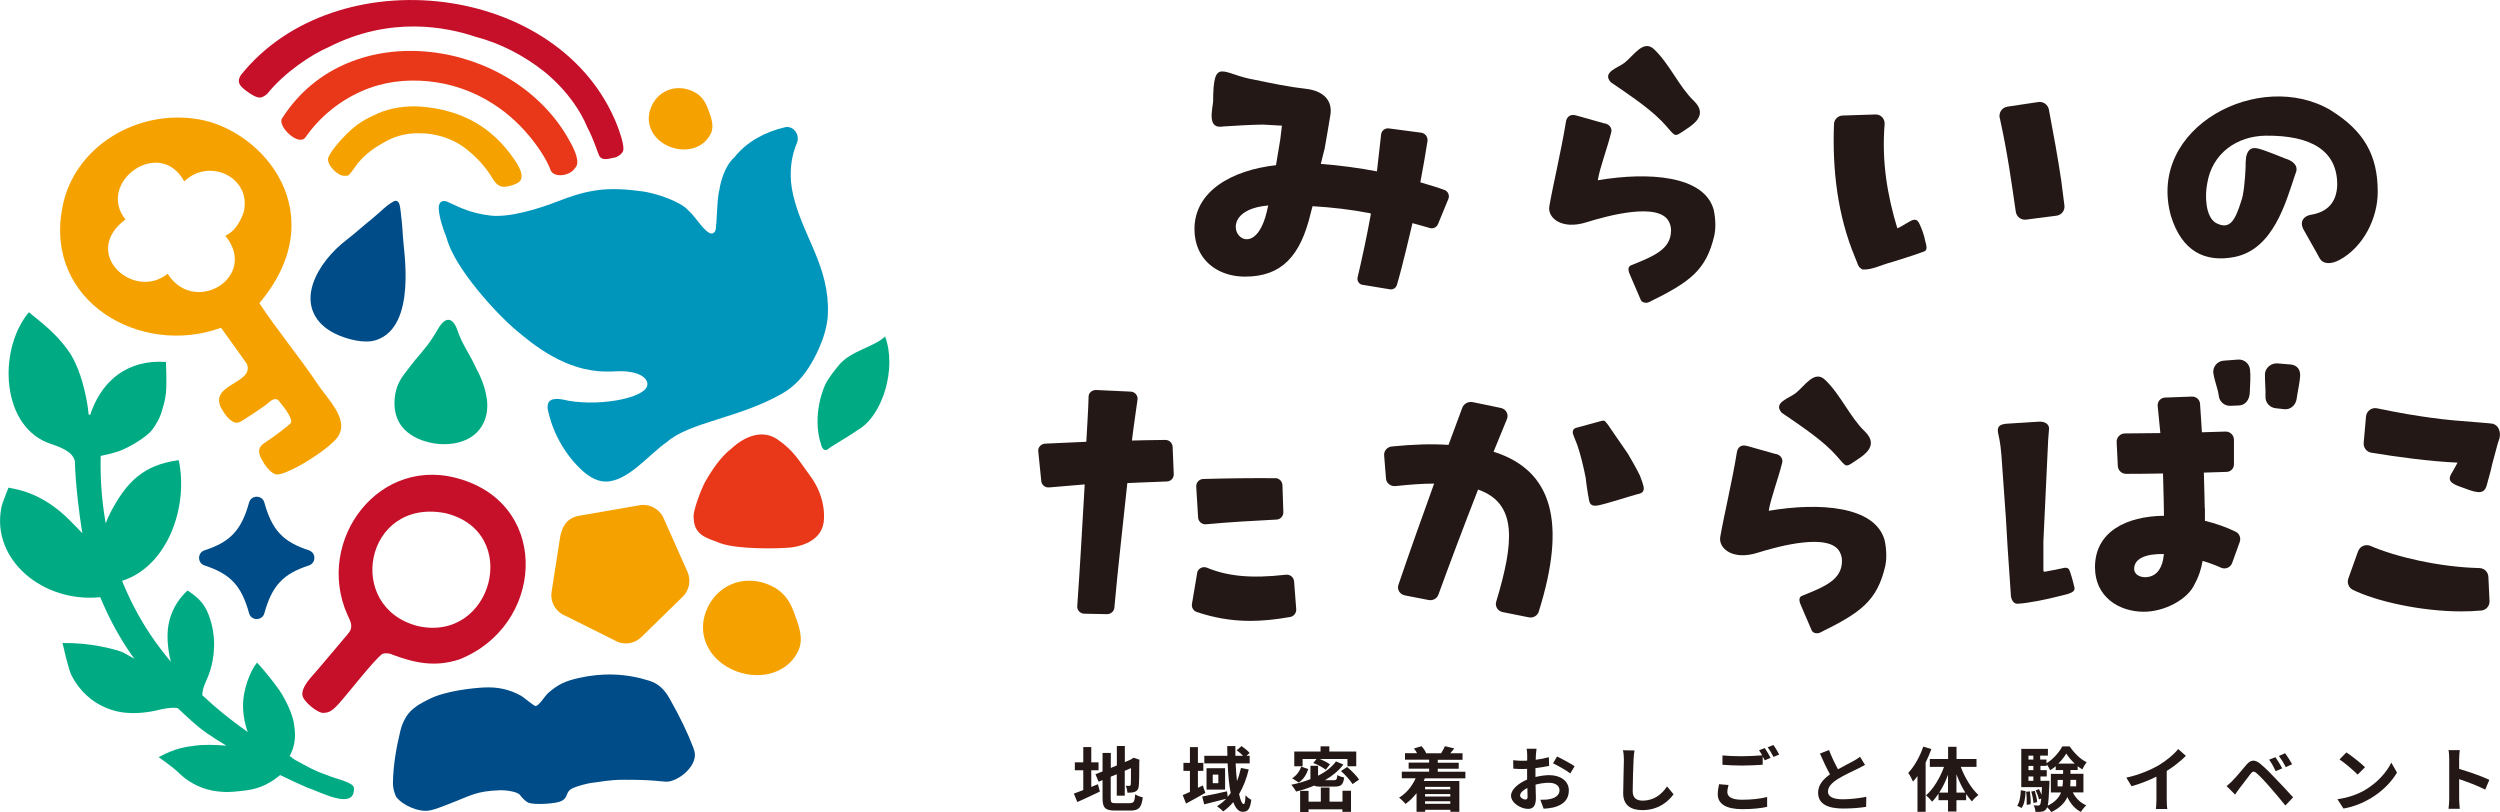 <svg xmlns="http://www.w3.org/2000/svg" id="_&#x30EC;&#x30A4;&#x30E4;&#x30FC;_2" viewBox="0 0 281.53 91.45"><defs><style>.cls-1{fill:#004c88;}.cls-2{fill:#00ab84;}.cls-3{fill:#0096bc;}.cls-4{fill:#f5a200;}.cls-5{fill:#e83819;}.cls-6{fill:#c60f28;}.cls-7{fill:#231815;}</style></defs><g id="_&#x30EC;&#x30A4;&#x30E4;&#x30FC;_1-2"><path class="cls-7" d="m122.89,88.62c.25-.1.5-.21.75-.31l.22.83c-.86.42-1.79.84-2.54,1.18l-.39-.95c.29-.1.65-.24,1.06-.4v-2.23h-.95v-.89h.95v-1.72h.9v1.72h.82v.89h-.82v1.87Zm4.35,1.82c.45,0,.53-.18.6-.99.2.14.58.29.85.34-.13,1.11-.42,1.49-1.37,1.49h-1.74c-1.1,0-1.42-.29-1.42-1.39v-2.04l-.44.18-.36-.84.8-.32v-2.08h.93v1.69l.68-.28v-2.19h.9v1.81l.64-.27.17-.11.17-.11.68.23-.03.16c0,1.5-.02,2.45-.06,2.78-.02.36-.17.55-.42.66-.24.1-.59.11-.85.11-.02-.24-.1-.59-.2-.79.14.02.32.02.39.02.1,0,.15-.03.18-.17.02-.13.02-.71.02-1.83l-.7.3v2.8h-.9v-2.41l-.68.28v2.44c0,.47.07.54.57.54h1.57Z"></path><path class="cls-7" d="m135.73,89.29c-.72.41-1.51.85-2.17,1.2l-.37-.95c.23-.09.5-.22.81-.36v-2.37h-.73v-.9h.73v-1.77h.9v1.77h.61v.9h-.61v1.91l.55-.27.28.83Zm4.89-2.63c-.25,1.04-.61,1.96-1.08,2.76.14.7.33,1.13.52,1.13.11,0,.18-.29.2-1,.18.22.45.42.65.52-.14,1.05-.37,1.35-.98,1.35-.45,0-.8-.42-1.05-1.09-.33.4-.72.75-1.14,1.05-.13-.16-.49-.46-.69-.59.39-.24.73-.52,1.04-.84-.86.22-1.78.46-2.48.63l-.23-.88c.71-.13,1.78-.36,2.8-.59l.07.62c.12-.14.24-.28.34-.43-.19-.94-.29-2.1-.34-3.33h-2.63v-.86h2.6c0-.36-.02-.72-.02-1.09h.92c0,.36,0,.72,0,1.09h.86c-.2-.21-.47-.44-.71-.63l.55-.46c.32.22.71.54.9.77l-.35.32h.36v.86h-1.58c.03.72.08,1.39.15,1.99.19-.46.33-.95.45-1.48l.86.17Zm-2.66-.15v2.41h-2.09v-2.41h2.09Zm-.76.72h-.63v.97h.63v-.97Z"></path><path class="cls-7" d="m148.84,88.59c-.39,0-.67-.03-.86-.12-.64.28-1.33.5-2.02.67-.11-.2-.37-.58-.54-.77.75-.15,1.48-.36,2.15-.63v-1.5h.86v1.12c.84-.43,1.55-.97,2.02-1.62l.83.36c-.53.7-1.25,1.28-2.07,1.76h.98c.31,0,.37-.08.41-.58.18.12.54.24.77.28-.11.82-.35,1.02-1.1,1.02h-1.44Zm-1.51-1.99c-.2.59-.52,1.17-1.08,1.52l-.74-.48c.5-.3.85-.81,1.03-1.31l.79.28Zm-.63-.31h-.95v-1.66h2.96v-.58h.99v.58h3.03v1.66h-.99v-.82h-3.14c.43.17.91.4,1.17.61l-.48.6c-.3-.25-.9-.57-1.4-.76l.37-.45h-1.57v.82Zm4.47,2.76h.97v2.38h-.97v-.29h-3.81v.3h-.95v-2.38h.95v1.22h1.38v-1.59h.98v1.59h1.46v-1.22Zm.53-2.68c.48.4,1.08,1,1.35,1.42l-.74.51c-.24-.41-.81-1.04-1.3-1.47l.68-.45Z"></path><path class="cls-7" d="m160.46,87.63c-.04.11-.08.21-.13.32h4.01v3.47h-1.01v-.23h-2.84v.23h-.97v-2.1c-.37.47-.79.89-1.24,1.21-.15-.19-.51-.55-.73-.7.81-.49,1.47-1.28,1.87-2.19h-1.56v-.74h3.08v-.34h-2.31v-.68h2.31v-.33h-2.72v-.73h1.36c-.1-.18-.22-.37-.35-.53l.85-.26c.21.22.43.55.52.78l-.04.02h1.79l-.06-.02c.15-.23.34-.55.42-.78l1.06.25c-.16.21-.32.39-.45.55h1.38v.73h-2.79v.33h2.36v.68h-2.36v.34h3.11v.74h-4.58Zm.02.98v.28h2.84v-.28h-2.84Zm2.84.81h-2.84v.28h2.84v-.28Zm0,1.1v-.29h-2.84v.29h2.84Z"></path><path class="cls-7" d="m172.91,87.5c.55-.13,1.1-.21,1.55-.21,1.24,0,2.21.64,2.21,1.72,0,.93-.5,1.62-1.78,1.93-.38.08-.74.11-1.06.13l-.37-1.01c.37,0,.71,0,.99-.06.65-.11,1.17-.43,1.17-1.01,0-.53-.49-.84-1.19-.84-.5,0-1.02.08-1.51.21.02.62.04,1.23.04,1.5,0,.97-.37,1.23-.89,1.23-.79,0-1.91-.66-1.91-1.49,0-.69.82-1.39,1.81-1.81,0-.18,0-.36,0-.55v-.66c-.15,0-.3.02-.43.02-.37,0-.77,0-1.12-.04l-.02-.95c.47.06.82.06,1.12.06.15,0,.3,0,.46-.02,0-.28,0-.51,0-.64,0-.17-.03-.55-.06-.69h1.11c-.02.14-.05.48-.07.68,0,.17-.02.36-.02.56.53-.07,1.06-.17,1.48-.29l.03.98c-.46.1-1.01.18-1.54.25,0,.24,0,.48,0,.71v.28Zm-.89,2.2c0-.2,0-.55-.02-.97-.5.25-.82.57-.82.85,0,.24.37.46.59.46.15,0,.26-.07.26-.34Zm3.32-4.51c.62.29,1.56.81,1.98,1.1l-.49.81c-.38-.32-1.43-.9-1.94-1.14l.45-.77Z"></path><path class="cls-7" d="m184.07,84.49c-.06.33-.1.73-.11,1.05-.04.84-.1,2.6-.1,3.57,0,.79.49,1.05,1.11,1.05,1.33,0,2.18-.74,2.76-1.6l.73.88c-.52.75-1.66,1.79-3.5,1.79-1.32,0-2.17-.56-2.17-1.9,0-1.05.08-3.11.08-3.78,0-.37-.03-.75-.11-1.06l1.3.02Z"></path><path class="cls-7" d="m194.65,88.41c-.07.28-.13.53-.13.79,0,.5.48.86,1.65.86,1.09,0,2.12-.12,2.83-.31v1.11c-.69.16-1.66.26-2.79.26-1.85,0-2.77-.6-2.77-1.68,0-.45.09-.83.15-1.13l1.06.09Zm4.09-4.16c.2.29.5.79.65,1.09l-.66.28c-.07-.13-.15-.28-.23-.44v.94c-.56.04-1.56.09-2.33.09-.85,0-1.55-.04-2.2-.09v-1.05c.6.06,1.34.09,2.19.09.77,0,1.66-.05,2.28-.1-.11-.21-.24-.41-.35-.57l.64-.25Zm.96-.36c.22.29.52.8.66,1.08l-.64.27c-.17-.33-.43-.79-.66-1.09l.64-.25Z"></path><path class="cls-7" d="m210.02,86.14c-.25.14-.51.28-.8.42-.5.25-1.51.7-2.25,1.16-.68.43-1.12.88-1.12,1.43s.56.86,1.68.86c.83,0,1.92-.13,2.64-.28l-.02,1.13c-.68.11-1.54.19-2.59.19-1.6,0-2.82-.44-2.82-1.78,0-.87.56-1.51,1.34-2.07-.37-.67-.77-1.5-1.13-2.34l1.02-.4c.31.81.68,1.57,1.01,2.17.66-.37,1.36-.72,1.74-.93.3-.17.54-.31.74-.48l.56.91Z"></path><path class="cls-7" d="m217.5,84.34c-.18.51-.4,1.02-.65,1.53v5.55h-.92v-4.02c-.16.21-.33.43-.5.62-.09-.23-.36-.74-.54-.98.68-.72,1.32-1.84,1.69-2.96l.92.27Zm3.3,2c.45,1.22,1.2,2.46,1.99,3.18-.22.17-.55.48-.73.73-.23-.25-.44-.53-.65-.84v.7h-1.09v1.28h-.95v-1.28h-1.07v-.73c-.23.33-.46.64-.72.9-.16-.22-.47-.55-.69-.71.82-.71,1.58-1.96,2.03-3.21h-1.6v-.89h2.06v-1.37h.95v1.37h2.25v.89h-1.77Zm-1.43,2.92v-2.01c-.27.73-.61,1.43-.99,2.01h.99Zm1.95,0c-.38-.61-.73-1.32-1-2.07v2.07h1Z"></path><path class="cls-7" d="m227.16,90.73c.28-.4.38-1.07.41-1.74l.54.1c-.04.72-.12,1.46-.46,1.9l-.49-.26Zm6.26-1.5c.32.64.84,1.17,1.52,1.46-.19.17-.47.51-.61.74-.68-.34-1.17-.94-1.52-1.67-.29.64-.84,1.23-1.81,1.69-.1-.16-.3-.4-.47-.55-.03.1-.07.17-.11.22-.14.18-.28.25-.49.28-.16.03-.42.04-.72.02,0-.22-.08-.53-.2-.73.21.02.39.03.5.03.1,0,.15-.02.22-.1.06-.08.1-.28.14-.69l-.26.09c-.05-.28-.21-.7-.37-1.02l.38-.13c.11.2.2.43.28.64.02-.24.03-.53.05-.87h-2.33v-4.31h3v.76h-.87v.44h.71v.42c.73-.43,1.44-1.24,1.78-1.9h.83c.49.73,1.2,1.45,1.91,1.78-.17.22-.36.56-.48.81-.18-.1-.36-.22-.53-.36v.43h-.81v.43h1.46v2.09h-1.2Zm-4.83-.11c.07.46.11,1.07.08,1.45l-.44.06c.02-.4,0-1-.06-1.47l.42-.04Zm-.16-4.02v.44h.55v-.44h-.55Zm0,1.15v.48h.55v-.48h-.55Zm0,1.68h.55v-.49h-.55v.49Zm.71,1.12c.13.41.25.93.27,1.28l-.42.09c-.02-.34-.12-.87-.25-1.28l.41-.08Zm1.65-1.12s0,.21,0,.31c-.06,1.31-.1,2.07-.19,2.49.84-.41,1.28-.93,1.5-1.49h-1.15v-2.09h1.38v-.43h-.83v-.43c-.2.17-.41.32-.63.45-.09-.21-.24-.48-.38-.68v.19h-.71v.48h.71v.71h-.71v.49h1.03Zm1.47.62c.04-.24.05-.47.05-.7v-.02h-.6v.73h.55Zm1.38-2.56c-.38-.35-.72-.76-.95-1.13-.21.36-.53.76-.9,1.13h1.85Zm-.48,1.83v.03c0,.23,0,.46-.03.7h.67v-.73h-.63Z"></path><path class="cls-7" d="m244,90.06c0,.35.02.84.07,1.04h-1.29c.03-.19.06-.69.06-1.04v-2.6c-.84.41-1.85.82-2.8,1.08l-.59-.97c1.43-.3,2.79-.89,3.71-1.43.82-.5,1.67-1.2,2.13-1.79l.87.77c-.62.6-1.35,1.2-2.16,1.7v3.24Z"></path><path class="cls-7" d="m251.42,87.9c.37-.36,1.01-1.14,1.56-1.79.49-.56.93-.62,1.59-.07.55.45,1.16,1.08,1.66,1.61.55.58,1.42,1.48,2,2.14l-.87.92c-.52-.65-1.26-1.53-1.74-2.07-.5-.59-1.2-1.32-1.5-1.57-.28-.24-.42-.24-.66.05-.32.4-.9,1.18-1.24,1.62-.19.25-.38.53-.52.74l-.96-.96c.25-.2.42-.36.67-.6Zm5.58-1.37l-.73.31c-.24-.5-.44-.88-.74-1.29l.71-.28c.23.33.59.9.77,1.27Zm1.12-.47l-.71.33c-.26-.5-.48-.86-.78-1.26l.7-.31c.24.32.6.88.79,1.24Z"></path><path class="cls-7" d="m266.33,88.96c1.38-.8,2.45-2.01,2.96-3.08l.64,1.12c-.62,1.07-1.7,2.16-3.01,2.93-.82.48-1.87.93-3.02,1.12l-.68-1.05c1.27-.17,2.33-.58,3.12-1.04Zm0-2.56l-.83.83c-.42-.44-1.44-1.31-2.04-1.71l.77-.79c.57.37,1.63,1.2,2.1,1.67Z"></path><path class="cls-7" d="m279.87,88.92c-.84-.43-2.06-.89-2.94-1.18v2.24c0,.23.04.78.07,1.1h-1.27c.05-.31.08-.78.08-1.1v-4.55c0-.28-.02-.68-.08-.96h1.27c-.03.28-.07.63-.07.96v1.16c1.09.31,2.66.87,3.4,1.23l-.46,1.09Z"></path><path class="cls-5" d="m64.16,15.9c-6.25-11.51-24.86-14.43-32.4-2.56-.55.86,1.88,3.21,2.64,2.12,1.6-2.27,3.75-4.05,6.32-5.19,2.37-1.05,4.9-1.36,7.48-1.12,2.59.25,5.12,1.12,7.3,2.53,3.8,2.39,6.06,6.15,6.51,7.5.45.94,2.26.56,2.72-.23.7-.6-.05-2.12-.57-3.06Z"></path><path class="cls-6" d="m69.53,14.18C63.19-2.05,37.78-4.88,27.11,8.47c-.38.64-.23,1.03.26,1.47.26.23,1.17.95,1.76,1.04.35.05.68-.17.95-.4,1.99-2.48,5.11-4.51,6.92-5.27,7-3.57,13.34-2.25,16.55-1.17,2.86.75,5.43,2.12,7.63,3.84.01.01,3.37,2.5,4.96,6.36.71,1.32,1.17,2.85,1.32,3.16.34.71,1.25.31,1.67.26.37-.04.8-.34,1-.67.34-.56-.6-2.9-.6-2.9Z"></path><path class="cls-4" d="m57.93,17.98c-2.51-3.72-6.02-5.63-10.59-5.98-1.47-.11-3.35.13-4.74.75-1.5.68-2.29,1.09-3.6,2.37-.65.64-2.11,2.29-2.07,2.86.06.65.66,1.26,1.2,1.61.21.14.49.26,1.02.19.23-.03.83-1,1.13-1.39,1.28-1.54,2.8-2.25,3.27-2.52,1.05-.59,2.48-.92,3.69-.86,1.68-.03,3.61.55,4.96,1.54,1.38,1.01,2.49,2.24,3.31,3.61.45.75.91.91,1.39.87.44-.04,1.19-.25,1.54-.53.73-.58-.04-1.84-.51-2.52Z"></path><path class="cls-5" d="m91.2,53.54c-1.16-1.55-1.75-2.76-3.65-4.06-1.62-1.11-3.57-.45-5.18,1.03-1.16.89-2.19,2.38-2.98,3.79-.35.63-1.44,3.33-1.27,4.05.04,2.07,1.76,2.29,2.97,2.81,1.93.73,6.64.63,7.91.5,1.08-.11,3.44-.68,3.75-2.82,0,0,.48-2.6-1.55-5.3Z"></path><path class="cls-6" d="m38.09,79.32c1.13-1.26,3.85-4.79,4.94-5.67.34-.15.91-.08,1.18.08,2.55.95,4.8,1.41,7.51.53,9.46-3.74,10.33-17.01.42-20.21-9.36-3.12-16.76,6.82-13.01,15.19.35.78.72,1.35.08,2.11-.89,1.05-3.55,4.22-4.02,4.73-.86.96-1.21,1.65-1.13,2.22.09.71,1.78,2.07,2.4,1.98.39-.05.76,0,1.62-.96Zm8.96-8.82c-8.29-2.12-5.96-14.44,3.07-12.72,8.7,2.05,5.35,14.63-3.07,12.72Z"></path><path class="cls-3" d="m69.29,41.82c.86-.06,1.65,0,2.4.24.66.21,1.35.71,1.19,1.38-.34,1.46-5.86,2.45-9.56,1.54-1.3-.22-1.72.19-1.65,1.03.5,2.52,1.77,4.88,3.59,6.69.8.79,1.79,1.51,2.91,1.53,2.51.05,4.99-3.14,6.93-4.45,2.52-2.24,8.13-2.69,12.95-5.44,1.49-.85,2.48-2,3.33-3.45.01-.02,1.81-2.94,1.85-5.61.1-2.44-.55-4.7-1.49-6.93-.99-2.36-2.17-4.67-2.58-7.22-.26-1.63-.09-3.48.57-4.99.41-.95-.38-2.03-1.33-1.81-2.2.51-4.3,1.61-5.7,3.39-1.12.98-1.57,2.86-1.68,3.62-.31.99-.27,4.2-.47,4.65-.07.16-.22.29-.38.31-.74.03-1.86-1.93-2.64-2.59-.91-1.06-3.76-1.96-5.12-2.15-4.04-.55-6.07-.27-9.8,1.19-1.99.77-5.2,1.76-7.35,1.53-1.1-.12-2.18-.39-3.22-.81-.58-.23-1.11-.52-1.75-.79-.77-.21-.83.41-.87.52-.11.98.57,2.83.87,3.58.9,3.46,5.69,8.61,7.81,10.39,1.96,1.65,5.58,4.66,10.17,4.67.32.02.67,0,1.02-.02h0Z"></path><path class="cls-4" d="m80.03,15.06c-.86,1.79-3.1,2.2-4.89,1.34-1.79-.86-2.6-2.73-1.73-4.53.86-1.79,2.87-2.43,4.67-1.56.88.42,1.34,1.1,1.65,1.95.32.88.75,1.89.31,2.8Z"></path><path class="cls-4" d="m89.9,73.3c-1.33,2.76-4.77,3.39-7.53,2.06-2.76-1.33-4-4.21-2.67-6.97,1.33-2.76,4.42-3.74,7.18-2.41,1.36.65,2.07,1.69,2.54,3.01.49,1.35,1.15,2.91.47,4.31Z"></path><path class="cls-2" d="m99.67,37.89c.13.21-.07-.22,0,0,1.35,3.58-.27,9.01-3.14,10.57-.86.64-2.66,1.62-3.28,2.11-.35.28-.65,0-.77-.44-1.15-3.46.43-6.77.44-6.79.38-.84,1.39-2.03,1.58-2.26,1.35-1.6,4.02-2.04,5.17-3.19Z"></path><path class="cls-1" d="m45.17,24.21c-.13-.8-.08-1.6-.65-1.6-.75.23-1.93,1.49-2.67,2.07-.87.68-1.86,1.6-2.82,2.33-1.6,1.23-3.15,3.01-3.79,4.97-.8,2.44.2,4.48,2.51,5.6,1.25.61,3.27,1.16,4.6.72,4.67-1.52,3.07-10.28,3.03-11.59,0,0-.1-1.75-.22-2.5Z"></path><path class="cls-2" d="m54.82,44.95c-.15-1.22-.63-2.45-1.2-3.48-.59-1.37-1.61-2.76-2.06-4.15-.51-1.56-1.35-1.81-2.23-.28-.97,1.67-1.57,2.31-2.61,3.54-.75,1.02-1.74,2.01-2.08,3.23-.4,1.43-.3,3.07.64,4.25.73.93,1.88,1.48,3.05,1.76,1.99.48,4.36.14,5.62-1.4.82-1,1.03-2.24.88-3.48Z"></path><path class="cls-4" d="m7.03,23.36c-2.09,10.58,8.82,16.86,17.86,13.55.38.53,2.81,3.9,2.9,4.05.98,2.32-4.78,2.27-2.65,5.37.36.61,1.1,1.51,1.82,1.21.37-.15,2.32-1.46,2.99-1.95.42-.31.89-.93,1.41-.5.42.53,1.48,1.76,1.44,2.47-.07.22-2.08,1.72-2.93,2.26-.78.49-.88,1-.43,1.86.31.59.9,1.5,1.58,1.73.68.23,3.2-1.21,3.87-1.66.3-.2,2.83-1.77,3.31-2.83.99-1.9-1.52-4.23-2.44-5.68-1.93-2.91-4.66-6.2-6.55-9.1,8.39-9.98.53-19.42-6.81-20.7-6.95-1.21-14.09,3.07-15.38,9.93Zm20.41.54c-.39,1.11-1.02,2.19-2.07,2.64,3.8,4.65-3.47,9.07-6.49,4.29-3.8,3.07-9.86-2.3-4.75-6.12-3.32-4.11,3.82-9.4,6.62-4.28,2.79-2.73,7.64-.46,6.69,3.47Z"></path><path class="cls-4" d="m65.17,58.09c-1.49.28-1.91,1.41-2.1,2.43l-.94,6.04c-.22,1.18.43,2.35,1.55,2.79l5.89,2.94c.91.36,1.95.14,2.65-.54l4.66-4.55c.75-.73.96-1.85.54-2.8l-2.69-6.05c-.47-1.05-1.59-1.65-2.72-1.45l-6.85,1.19Z"></path><path class="cls-1" d="m34.78,63.68c-2.9.94-4.14,2.26-5.01,5.38-.24.87-1.48.87-1.72,0-.86-3.12-2.11-4.43-5.01-5.38-.83-.27-.83-1.44,0-1.71,2.9-.94,4.14-2.26,5.01-5.38.24-.87,1.48-.87,1.72,0,.86,3.12,2.11,4.43,5.01,5.38.83.27.83,1.44,0,1.71Z"></path><path class="cls-1" d="m78.11,84.28c-.68-1.77-1.51-3.5-2.72-5.64-.57-1-1.23-1.65-2.27-1.98-2.62-.83-5.28-.92-7.94-.31-1.49.34-2.27.67-3.44,1.68-.34.29-1,1.39-1.39,1.48-.2.05-1.33-.98-1.73-1.19-1.21-.66-2.53-.99-4.17-.9-1.12.06-4.31.36-6.19,1.34-1,.52-1.16.59-1.8,1.12-.7.58-1.16,1.54-1.37,2.4-.46,1.92-.81,3.85-.84,5.88,0,.52.1.93.29,1.42.24.63,1.9,1.73,3.42,1.73.71,0,1.82-.48,2.48-.73,2.65-1,3.08-1.49,5.91-1.59.47-.02,1.91.13,2.2.53.22.29.65.78,1.03.9.7.23,2.98.09,3.59-.19.9-.41.43-1.05,1.32-1.47.45-.21,1.6-.55,2.31-.62.77-.08,1.74-.33,3.49-.33,2.41,0,2.9.06,4.59.21,1.32.19,4.08-1.92,3.21-3.73Z"></path><path class="cls-2" d="m39.85,88.71c-.07-.64-2.09-1-3.06-1.44-1.54-.53-2.14-.93-3.57-1.7-.16-.08-.44-.35-.6-.43.45-.87.81-1.87.46-3.77-.29-1.59-1.48-3.46-1.66-3.7-1.52-2.1-2.48-3.05-2.48-3.05-.73.89-1.62,3.04-1.57,5.01.04,1.23.25,1.94.45,2.6.02.06.06.14.1.22-1.81-1.26-3.53-2.65-5.14-4.16,0-.4.11-.9.41-1.55,1.55-3.31.68-6.26.65-6.4-.6-2.41-1.55-3.03-2.71-3.84,0,0-2.18,1.73-2.26,4.89-.03,1.21.15,2.28.37,3.13-.83-1-1.62-2.03-2.34-3.11-1.28-1.93-2.33-3.94-3.15-6.01.05-.02.09-.02.14-.04,4.91-1.64,7.37-8.18,6.24-13.54-4.04.54-5.92,2.5-7.72,5.96-.17.33-.34.72-.5,1.16-.45-2.47-.63-5.02-.57-7.6.69-.13,1.31-.29,1.88-.47,1.05-.33,3.26-1.58,3.93-2.49.43-.58.9-1.35,1.12-2.24.1-.39.33-.99.42-1.91.11-1.12,0-3.47,0-3.47-2.24-.16-4.01.42-5.37,1.39-1.36.98-2.29,2.36-2.87,3.78-.12.26-.2.52-.29.79-.05-.01-.1-.03-.18-.05-.05-.54-.11-1.07-.22-1.6-.33-1.63-.89-3.99-2.17-5.72-1.38-1.87-2.71-2.86-4.34-4.19-3.57,4.3-3.13,13.13,2.61,14.87,1.88.64,2.36,1.18,2.57,1.87.08,2.78.5,6.03.84,8.15-.44-.48-.97-1-1.3-1.34-3.39-3.49-6.54-3.64-7.01-3.8-.21.58-.7,1.67-.81,2.27-1.14,5.84,4.67,10.73,11.14,10.07.83,2.01,1.84,3.95,3.03,5.77.26.4.54.78.82,1.17-.57-.33-1.25-.73-1.53-.82-.9-.3-3.38-1-6.57-.96,0,0,.66,2.94.98,3.57,1.99,4,5.85,4.26,6.13,4.28,1.09.1,2.3.02,3.61-.29.48-.11,1.38-.34,2.24-.24,1.05.98,2.08,1.98,3.26,2.81.73.51,1.48.98,2.24,1.43-1.21-.11-2.61-.13-3.54,0-1.05.15-2.11.23-4.09,1.29,0,0,1.68,1.19,2.21,1.72,2.14,2.14,4.68,2.16,4.89,2.18.85.09,1.77-.04,2.71-.15,1.72-.2,2.95-.96,3.87-1.73,1,.49,2.01.96,3.04,1.41,1.34.4,5.4,2.69,5.27.05Z"></path><path class="cls-7" d="m225.2,13.29c.9,4.08,1.33,7.33,1.8,10.55.08.57.61.97,1.18.89l3.41-.44c.56-.07.96-.58.89-1.15-.11-.91-.27-2.19-.37-2.88-.35-2.38-.83-5.02-1.38-7.92-.11-.56-.63-.93-1.19-.85l-3.48.52c-.61.09-1,.68-.87,1.28Z"></path><path class="cls-7" d="m216.85,27.35c-.18-1-.48-1.65-.63-2-.18-.43-.33-.61-.66-.61-.47.07-1.35.77-1.9.97-1.13-3.74-1.77-7.51-1.43-11.72.05-.6-.42-1.12-1.03-1.1,0,0-3.7.12-3.7.12-.53.02-.95.44-.97.96-.2,5.05.38,10.25,2.37,15.02.35.75.26,1.06.85,1.36,1.08.06,2.1-.53,3.35-.85.19-.06,2.48-.77,3.21-1.05.36-.14.59-.14.63-.47.04-.07,0-.25-.07-.64Z"></path><path class="cls-7" d="m265.55,62.07l-1.1,3.08c-.17.48.03,1.03.49,1.26,2.61,1.3,7.71,2.44,12.22,2.44.79,0,1.55-.03,2.28-.1.54-.05.94-.53.91-1.08l-.13-2.72c-.03-.55-.47-.97-1.02-.98-4.43-.1-9.39-1.25-12.24-2.49-.56-.24-1.2.02-1.4.59Z"></path><path class="cls-7" d="m280.79,47.73c-.14-.05-2.03-.19-4.47-.39-1.74-.16-3.47-.41-5.2-.7-1.15-.2-2.3-.42-3.44-.66-.6-.13-1.18.31-1.24.92l-.26,2.97c-.05.54.33,1.02.86,1.11,2.83.46,6.43.97,9.71,1.12,0,0-.6,1.12-.7,1.24-.44.76-.04,1.09.91,1.44,1.69.62,2.69,1.08,3.05-.04l.47-1.73c.12-.56.27-1.15.41-1.63l.37-1.38c.09-.32.25-.63.26-.96.02-.64-.22-1.11-.74-1.3Z"></path><path class="cls-7" d="m153.42,32.07l3.1.51c.34.06.67-.14.78-.47.59-1.93,1.71-6.76,1.71-6.76l.05-.22c.62.18,1.3.34,1.93.54.38.13.8-.07.95-.44l1.16-2.82c.17-.41-.03-.87-.44-1.02-.73-.27-1.62-.54-2.69-.85l-.02-.03c.3-1.56.57-3.14.8-4.61.07-.47-.25-.9-.72-.96l-3.63-.48c-.43-.06-.82.25-.87.68l-.47,4.16c-1.95-.38-4.25-.69-6.32-.84l.4-1.62v.07c.26-1.43.48-2.79.68-3.99.24-1.54-.71-2.69-2.77-2.92-1.97-.22-3.83-.62-5.77-1.02-3.64-.6-4.65-2.72-4.67,2.48-.09.95-.7,3.12,1.14,2.78,1.47-.09,2.98-.19,4.47-.21.69.03,1.4.07,2.14.12-.07.54-.13,1.06-.19,1.57l-.48,2.88c-5.02.57-9.18,2.95-9.18,7.2,0,.87.17,1.65.47,2.32.88,1.96,2.9,3.03,5.23,3.03,4.08,0,6.25-2.27,7.4-7.19.12-.46.08-.32.2-.74,2.12.12,4.37.38,6.53.8l.03.11c-.47,2.61-.99,4.98-1.49,7.11-.09.39.17.77.56.84Zm-10.78-8.16c-1.71,6.97-6.99-.17.18-.77-.08.38-.1.35-.18.77Z"></path><path class="cls-7" d="m262.48,12.42c-7.95-4.72-20.78,1.86-18.01,11.89,1.23,3.98,3.82,5.28,7.16,4.63,4.38-.87,5.77-6.12,6.85-9.34.45-.91-.25-1.49-1.15-1.75,0,0-2.26-.94-3.03-1.12-.51-.12-1.13-.14-1.36.94-.06.46-.06.85-.06,1.21-.05,1.2-.21,3.1-.5,3.79-.67,2.12-1.26,3.3-2.87,2.42-1.17-.73-1.22-3.09-.95-4.44.55-3.39,3.35-5.34,6.61-5.37,5.08-.05,8.04,1.68,8.03,5.52-.05,1.99-1.1,3.09-2.99,3.39-.78.14-1.32.78-.77,1.72.11.23,1.5,2.62,1.76,3.14.38.72,1.28.74,2.24.23,2.72-1.45,4.34-4.75,4.32-7.71,0-4.12-1.58-6.85-5.28-9.14Z"></path><path class="cls-7" d="m249.26,42.06c.12.86.51,1.73.6,2.51.07.67.65,1.16,1.32,1.13l.96-.04c.73-.03,1.18-.67,1.21-1.41.05-1.16.11-1.85.03-2.62-.07-.67-.64-1.17-1.31-1.14l-1.6.12c-.76.02-1.33.7-1.22,1.45Z"></path><path class="cls-7" d="m255.06,42.17c-.01.83.09,1.7.06,2.48-.03.67.47,1.25,1.14,1.32l.96.11c.72.08,1.31-.45,1.41-1.17.13-.91.32-1.69.39-2.49s-.34-1.28-1.01-1.37l-1.43-.12c-.77-.11-1.51.46-1.52,1.24Z"></path><path class="cls-7" d="m248.28,57.23s-.05-2.65-.1-4.01l2.57-.08c.46-.01.82-.39.82-.84v-2.77c0-.53-.44-.95-.96-.93l-2.65.08h0c-.06-1.1-.14-2.17-.21-3.21-.03-.47-.43-.82-.9-.81l-3.04.11c-.5.02-.88.46-.83.95.1.94.19,1.97.3,3.03,0,0,0,.01,0,.02-.33,0-3.04.03-3.99.04-.53,0-.96.45-.93.98l.13,2.68c.02.5.44.89.93.89.9,0,1.86,0,2.85-.02h0l1.31-.02c.05,1.09.11,4.76.11,4.76-4.25.05-7.77,1.8-7.77,5.8,0,3.36,2.73,5.01,5.49,5.01,2.38,0,4.96-1.41,5.72-3.09.57-1.27,0,0,0,0,.42-.74.73-1.61.91-2.64.73.22,1.42.47,2.08.77.49.22,1.07-.03,1.25-.54l.85-2.36c.16-.44-.03-.94-.45-1.15-1.09-.53-2.27-.94-3.47-1.23v-1.43Zm-6.73,7.77c-.59,0-1.22-.32-1.22-.93,0-1.22,1.4-1.72,3.35-1.68-.15,1.68-.88,2.61-2.14,2.61Z"></path><path class="cls-7" d="m232.98,64.1c-.1-.13-.3-.21-.58-.14-.48.11-1.52.32-2.19.43-.07-.03-.1-.07-.1-.17v-3.24s.41-8.63.54-11.47c.02-.33.08-.97.1-1.27-.01-.43-.39-.76-1.06-.76l-3.67.23c-.82.06-1.22.3-.97,1.25,0,0,.22.84.33,2.25.1,1.41.45,6.39.51,7.16.07,1.53.27,4.55.55,8.52,0,.63.31,1.12.75,1.1,1.23-.06,3.44-.53,4.43-.79s2.12-.39,1.99-1.02-.49-1.89-.63-2.09Z"></path><path class="cls-7" d="m168.19,50.88l1.51-3.69c.22-.53-.1-1.13-.69-1.25l-3.14-.65c-.51-.11-1.02.16-1.2.63-.42,1.11-1.1,2.95-1.55,4.18-1.89-.13-4.03-.06-6.39.18-.52.05-.9.5-.86,1l.21,2.61c.04.53.53.91,1.08.85,1.64-.18,3.09-.28,4.34-.28-1.35,3.75-2.76,7.68-4.02,11.4-.18.53.16,1.08.73,1.19l2.67.52c.47.09.94-.16,1.1-.6,1.26-3.47,2.82-7.61,4.47-11.84,4.46,1.57,4.05,5.95,2.04,12.63-.16.52.18,1.06.73,1.17l2.94.59c.49.1.98-.18,1.12-.64,3.17-10.09,1.54-15.92-5.09-18.01Z"></path><path class="cls-7" d="m184.71,53.63c-.41-.85-1.24-2.31-1.42-2.58-.23-.31-2.2-3.2-2.2-3.2-.32-.35-.3-.58-.78-.44s-2.38.66-2.75.75-.45.29-.45.56c0,.18.41,1.09.5,1.36.41,1.2.69,2.4.96,3.73.04.22.04.49.09.76.09.49.14,1.07.23,1.42.09.71.22,1.07,1.05.93s4.12-1.2,4.35-1.24c.41-.09.82-.18.82-.67,0-.34-.32-1.16-.41-1.38Z"></path><path class="cls-7" d="m212.2,60.73c-1.13-3.71-7.23-4.19-13.02-3.21.22-1.4,1.05-3.52,1.52-5.43.12-.49-.3-.94-.8-.98l-3.19-.9c-.74-.19-1.05.27-1.12.74-.48,3.03-1.49,7.28-1.87,9.52-.21,1.26,1.36,2.67,4.19,1.78,2.43-.76,8.19-2.31,9.29-.05.15.3.23.61.23.98-.02,2.09-1.86,2.86-4.51,3.92-.44.18-.29.71-.07,1.17l1.16,2.7c.15.37.66.41.95.27,4.58-2.26,6.43-3.55,7.35-7.53.11-.48.21-1.63-.1-2.97Z"></path><path class="cls-7" d="m206.23,50.72c-1.42-1.45-4.17-3.28-5.58-4.23-1.05-1.16.86-1.64,1.58-2.23,1.04-.84,2.1-2.61,3.28-1.5,1.73,1.62,2.82,4.22,4.47,5.8,1.81,1.74-.31,2.84-1.34,3.54-.99.67-.75.3-2.4-1.38Z"></path><path class="cls-7" d="m192.95,23.51c-1.13-3.71-7.23-4.19-13.02-3.21.22-1.4,1.05-3.52,1.52-5.43.12-.49-.3-.94-.8-.98l-3.19-.9c-.74-.19-1.05.27-1.12.74-.48,3.03-1.49,7.28-1.87,9.52-.21,1.26,1.36,2.67,4.19,1.78,2.43-.76,8.19-2.31,9.29-.05.15.3.23.61.23.98-.02,2.09-1.86,2.86-4.51,3.92-.44.18-.29.71-.07,1.17l1.16,2.7c.15.37.66.41.95.27,4.58-2.26,6.43-3.55,7.35-7.53.11-.48.21-1.63-.1-2.97Z"></path><path class="cls-7" d="m186.98,13.5c-1.42-1.45-4.17-3.28-5.58-4.23-1.05-1.16.86-1.64,1.58-2.23,1.04-.84,2.1-2.61,3.28-1.5,1.73,1.62,2.82,4.22,4.47,5.8,1.81,1.74-.31,2.84-1.34,3.54-.99.67-.75.3-2.4-1.38Z"></path><path class="cls-7" d="m134.81,64.55l-.58,3.45c-.07.4.16.79.54.92,1.89.63,3.83,1,6.03,1,1.38,0,2.85-.15,4.49-.44.41-.07.71-.46.68-.88l-.24-3.13c-.04-.47-.46-.81-.93-.75-3.95.46-6.63.15-8.88-.79-.49-.2-1.03.1-1.12.62Z"></path><path class="cls-7" d="m143.61,53.85c-2.64-.02-5.47.01-8.11.09-.46.01-.82.41-.79.87l.21,3.46c.03.46.43.81.89.77,2.56-.24,5.35-.4,7.94-.53.45-.02.79-.4.77-.85l-.1-3.02c-.02-.44-.37-.79-.81-.8Z"></path><path class="cls-7" d="m127.47,49.62c.09-.91.51-3.72.63-4.63.06-.46-.3-.87-.77-.89l-3.88-.18c-.43-.02-.85.29-.86.71-.01,1.04-.26,5.12-.26,5.12l-4.64.21c-.47.03-.82.42-.77.87l.34,3.35c.04.43.43.75.88.71l4.01-.34c-.38,6.49-.5,8.86-.84,13.72-.03.45.34.84.81.84l2.54.05c.43,0,.79-.31.83-.72.45-5,.9-8.65,1.46-14.04,0,0,3.17-.14,4.44-.18.46-.01.81-.38.79-.83l-.13-3.08c-.02-.43-.38-.77-.82-.77-1.07,0-3.76.07-3.76.07Z"></path></g></svg>